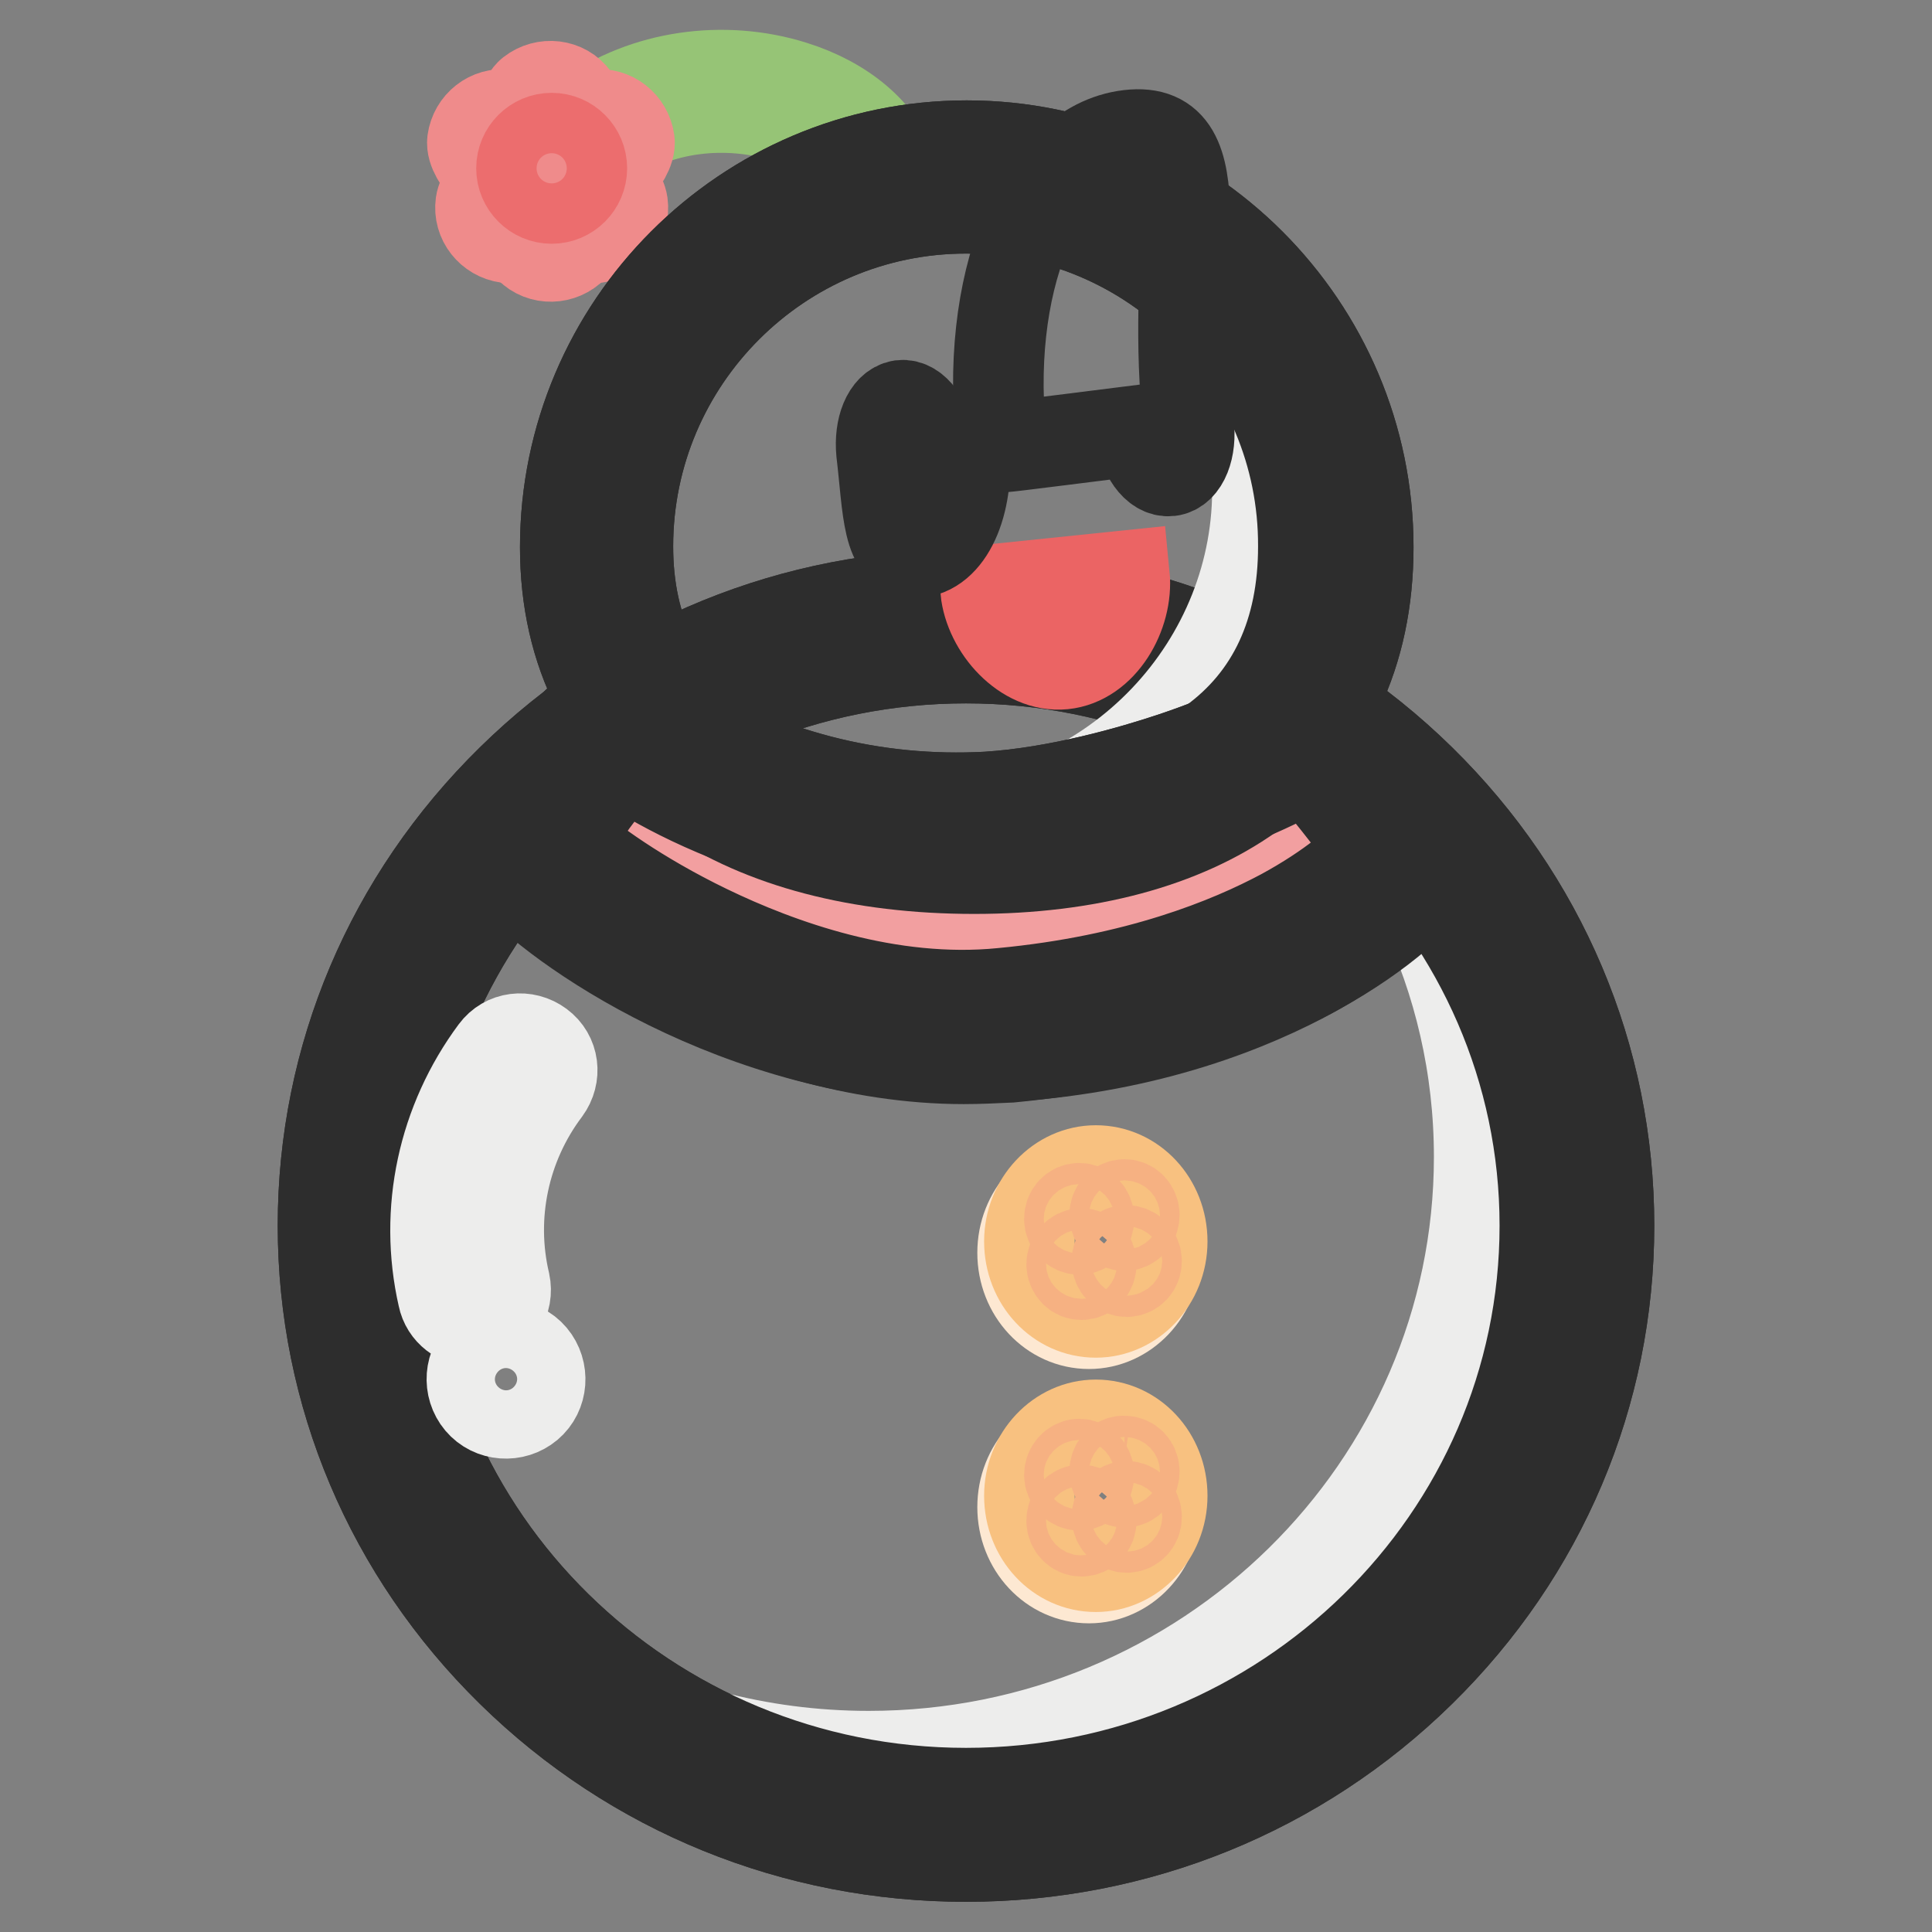 <?xml version="1.0" encoding="utf-8"?>
<!-- Svg Vector Icons : http://www.onlinewebfonts.com/icon -->
<!DOCTYPE svg PUBLIC "-//W3C//DTD SVG 1.1//EN" "http://www.w3.org/Graphics/SVG/1.1/DTD/svg11.dtd">
<svg version="1.1" xmlns="http://www.w3.org/2000/svg" xmlns:xlink="http://www.w3.org/1999/xlink" x="0px" y="0px" viewBox="0 0 256 256" enable-background="new 0 0 256 256" xml:space="preserve">
<rect x="0" y="0" width="256" height="256" fill="#808080" stroke="none"/>
<g> <path stroke-width="12" fill-opacity="0" stroke="#96c476"  d="M116.5,25.5c-0.9,0-1.7-0.6-2-1.4c-1.3-3.7-5.3-6.9-10.6-8.6c-6.3-2-15.8-2.1-23.6,3.5 c-0.9,0.7-2.3,0.5-3-0.5c-0.7-0.9-0.5-2.3,0.5-3c7.6-5.5,18.1-7,27.3-4.1c6.7,2.1,11.5,6.2,13.3,11.3c0.4,1.1-0.2,2.3-1.3,2.7 C116.9,25.5,116.7,25.5,116.5,25.5z"/> <path stroke-width="12" fill-opacity="0" stroke="#ef8b8b"  d="M76.1,13c1.4,1.7,1.4,7.9-0.4,9.3c-1.7,1.4-4.3,1.1-5.7-0.7c-1.4-1.7-1.4-7.9,0.4-9.3 C72.2,10.9,74.8,11.2,76.1,13z"/> <path stroke-width="12" fill-opacity="0" stroke="#ef8b8b"  d="M67.1,15.2c2.2,0.3,6.6,4.6,6.3,6.9c-0.3,2.2-2.3,3.8-4.5,3.5c-2.2-0.3-6.6-4.6-6.3-6.9 C62.9,16.5,64.9,14.9,67.1,15.2z"/> <path stroke-width="12" fill-opacity="0" stroke="#ef8b8b"  d="M63.7,27c0.3-2.2,4.6-6.6,6.9-6.3c2.2,0.3,3.8,2.3,3.5,4.5c-0.3,2.2-4.6,6.6-6.9,6.3 C65,31.2,63.4,29.2,63.7,27z"/> <path stroke-width="12" fill-opacity="0" stroke="#ef8b8b"  d="M70.1,23.8c-1.4,1.7-1.4,7.9,0.4,9.3c1.7,1.4,4.3,1.1,5.7-0.7c1.4-1.7,1.4-7.9-0.4-9.3 C74,21.8,71.5,22.1,70.1,23.8z"/> <path stroke-width="12" fill-opacity="0" stroke="#ef8b8b"  d="M78.9,15.2c-2.2,0.3-6.6,4.6-6.3,6.9c0.3,2.2,2.3,3.8,4.5,3.5c2.2-0.3,6.6-4.6,6.3-6.9 C83.1,16.5,81.1,14.9,78.9,15.2z"/> <path stroke-width="12" fill-opacity="0" stroke="#ef8b8b"  d="M82.5,27c-0.3-2.2-4.6-6.6-6.9-6.3c-2.2,0.3-3.8,2.3-3.5,4.5c0.3,2.2,4.6,6.6,6.9,6.3 C81.2,31.2,82.8,29.2,82.5,27z"/> <path stroke-width="12" fill-opacity="0" stroke="#ec6d6e"  d="M69.1,22.3c0,2.2,1.8,4,4,4c2.2,0,4-1.8,4-4s-1.8-4-4-4C70.9,18.3,69.1,20.1,69.1,22.3L69.1,22.3z"/> <path stroke-width="12" fill-opacity="0" stroke="#ffffff"  d="M47.1,162.4c0,43.8,36.2,79.4,80.9,79.4c44.7,0,80.9-35.5,80.9-79.4c0-43.8-36.2-79.4-80.9-79.4 C83.3,83,47.1,118.6,47.1,162.4z"/> <path stroke-width="12" fill-opacity="0" stroke="#2d2d2d"  d="M128,246c-22.7,0-44.1-8.7-60.2-24.5c-16.1-15.8-25-36.8-25-59.1c0-22.3,8.9-43.3,25-59.1 c16.1-15.8,37.4-24.5,60.2-24.5c22.7,0,44.1,8.7,60.2,24.5c16.1,15.8,25,36.8,25,59.1c0,22.3-8.9,43.3-25,59.1 C172.1,237.3,150.7,246,128,246z M128,87.2c-42.3,0-76.7,33.7-76.7,75.2c0,41.4,34.4,75.2,76.7,75.2c42.3,0,76.7-33.7,76.7-75.2 C204.7,121,170.3,87.2,128,87.2z"/> <path stroke-width="12" fill-opacity="0" stroke="#ededec"  d="M168.1,93.4c17.1,14.6,27.9,36,27.9,59.9c0,43.8-36.2,79.4-80.9,79.4c-14.6,0-28.3-3.8-40.1-10.4 c14.2,12.1,32.7,19.4,53,19.4c44.7,0,80.9-35.5,80.9-79.4C208.9,132.9,192.5,107.1,168.1,93.4z"/> <path stroke-width="12" fill-opacity="0" stroke="#2d2d2d"  d="M128,246c-22.7,0-44.1-8.7-60.2-24.5c-16.1-15.8-25-36.8-25-59.1c0-22.3,8.9-43.3,25-59.1 c16.1-15.8,37.4-24.5,60.2-24.5c22.7,0,44.1,8.7,60.2,24.5c16.1,15.8,25,36.8,25,59.1c0,22.3-8.9,43.3-25,59.1 C172.1,237.3,150.7,246,128,246z M128,87.2c-42.3,0-76.7,33.7-76.7,75.2c0,41.4,34.4,75.2,76.7,75.2c42.3,0,76.7-33.7,76.7-75.2 C204.7,121,170.3,87.2,128,87.2z"/> <path stroke-width="12" fill-opacity="0" stroke="#ffffff"  d="M177,72.4c0,27-20.9,38.5-47.9,38.5c-27,0-50-11.4-50-38.5s21.9-49,49-49S177,45.4,177,72.4z"/> <path stroke-width="12" fill-opacity="0" stroke="#2d2d2d"  d="M129.1,115.1c-15.2,0-28.1-3.4-37.5-9.8c-10.9-7.5-16.7-18.8-16.7-32.8c0-29.3,23.9-53.2,53.2-53.2 c29.3,0,53.2,23.9,53.2,53.2c0,14.1-5.4,25.4-15.6,32.8C156.7,111.7,144.1,115.1,129.1,115.1z M128,27.6 c-24.7,0-44.8,20.1-44.8,44.8c0,11.3,4.4,20,13,25.9c8,5.5,19.4,8.4,32.8,8.4c13.2,0,24.1-2.9,31.6-8.3c8-5.8,12.1-14.6,12.1-26 C172.8,47.7,152.7,27.6,128,27.6z"/> <path stroke-width="12" fill-opacity="0" stroke="#ededec"  d="M142.9,25.9c11.1,5.8,19.7,16.1,22.6,29.2c5.5,23.9-9.8,47.7-34.2,53.3c-7.9,1.8-15.9,1.5-23.1-0.7 c9.2,4.8,20.2,6.5,31.3,4c24.3-5.6,39.6-29.4,34.2-53.3C170,42.3,157.9,30.3,142.9,25.9z"/> <path stroke-width="12" fill-opacity="0" stroke="#eb6464"  d="M149,76.3c0.5,5.1-3,11.2-8.1,11.7c-5.1,0.5-9.8-4.8-10.3-9.8L149,76.3L149,76.3z"/> <path stroke-width="12" fill-opacity="0" stroke="#ec6d6e"  d="M83.4,96.5c0,0,9.2,7.1,24.1,10.9c6.8,1.8,14.7,2.8,23.5,2.3c18.1-1.1,40.4-10.5,41.5-13.3 c1.1-2.8,12.8,13.6,14.2,15.4c1.5,1.8-16.7,21.5-53.5,23.9c-35.5,2.4-63.6-21.8-63-23.9C70.8,109.8,80.6,94.8,83.4,96.5z"/> <path stroke-width="12" fill-opacity="0" stroke="#2d2d2d"  d="M128.4,140.2c-30.4,0-55.3-17.8-60.7-24.3c-0.6-0.7-2.2-2.6-1.5-5c0.7-2.6,5-8.6,5.4-9.2c5.4-7.5,8-8.6,9-9 c2.3-0.9,4.1-0.2,5,0.3l0.2,0.1l0.2,0.1c0.2,0.2,8.9,6.6,22.6,10.2c7.3,1.9,14.8,2.6,22.2,2.2c9.5-0.6,19.4-3.5,24.5-5.2 c8.1-2.7,12.6-5.2,13.8-6.1c0.7-1.2,2-2,3.4-2.2c2.7-0.3,4.9,1.2,9.5,6.7c2.5,3,5.2,6.7,6.9,8.8c0.6,0.8,1.1,1.5,1.3,1.7 c0.6,0.7,1.7,2.5,0.5,5.2c-1.4,3.3-7.2,9-16.7,14.3c-8,4.4-21.6,10-40.3,11.2C131.8,140.1,130.1,140.2,128.4,140.2L128.4,140.2z  M75.2,111.5c2.4,2.3,8.3,7,17.3,11.4c9.3,4.6,23.8,9.8,40.5,8.6c29.1-1.9,44.8-14.7,48.9-19.2c-2.9-3.9-6.4-8.5-8.7-10.9 c-0.8,0.6-1.8,1.1-3.1,1.8c-2.8,1.5-6.5,3-10.5,4.4c-5.7,2-17.1,5.6-28.3,6.2c-8.3,0.5-16.6-0.3-24.8-2.5c-11.6-3-20-7.9-23.6-10.3 c-0.9,0.9-2.3,2.5-4.3,5.2C77.1,108.4,75.9,110.2,75.2,111.5L75.2,111.5z"/> <path stroke-width="12" fill-opacity="0" stroke="#f29fa0"  d="M87,103.3h8.4v22.1H87V103.3z M105.2,110.8h8.4v22.1h-8.4V110.8z"/> <path stroke-width="12" fill-opacity="0" stroke="#f29fa0"  d="M123.4,110.8h8.4v22.1h-8.4V110.8z"/> <path stroke-width="12" fill-opacity="0" stroke="#f29fa0"  d="M141.6,110.8h8.4v22.1h-8.4V110.8z"/> <path stroke-width="12" fill-opacity="0" stroke="#f29fa0"  d="M159.8,104.1h8.4v22.1h-8.4V104.1z"/> <path stroke-width="12" fill-opacity="0" stroke="#2d2d2d"  d="M127.7,140.3c-14.4,0-27.7-4.7-36.7-9c-11-5.2-20.2-11.9-23.3-15.5c-0.5-0.6-2.1-2.5-1.5-4.9 c0.7-2.6,5-8.6,5.4-9.2c5.4-7.5,8-8.6,9-9c2.3-0.9,4.1-0.2,5,0.3l0.2,0.1l0.2,0.1c0.1,0.1,8.8,6.6,22.6,10.2 c7.3,1.9,14.8,2.6,22.2,2.2c9.5-0.6,19.4-3.5,24.5-5.2c8.1-2.7,12.6-5.2,13.8-6.1c0.7-1.2,2-2,3.4-2.2c2.7-0.3,4.9,1.2,9.5,6.7 c2.5,3.1,5.2,6.7,6.9,8.8c0.6,0.8,1.1,1.5,1.3,1.7c0.6,0.7,1.7,2.5,0.6,5.2c-1.7,4-8,9.4-16.1,13.9c-7.8,4.3-21.2,9.8-40.8,11.7 C131.7,140.2,129.7,140.3,127.7,140.3L127.7,140.3z M75.2,111.4c2.7,2.5,9.4,7.4,18.5,11.8c9.5,4.6,24.1,9.9,39.1,8.4 c17.9-1.7,30.1-6.7,37.2-10.5c6.6-3.6,10.2-6.9,11.8-8.7c-2.9-3.9-6.5-8.5-8.7-10.9c-0.8,0.6-1.8,1.1-3.1,1.8 c-2.8,1.4-6.5,3-10.5,4.4c-5.7,2-17.1,5.6-28.3,6.2c-8.3,0.5-16.6-0.3-24.8-2.5c-11.6-3-20-7.9-23.6-10.3c-0.9,0.9-2.3,2.5-4.3,5.2 C77.1,108.3,76,110.1,75.2,111.4z"/> <path stroke-width="12" fill-opacity="0" stroke="#fde8d2"  d="M135.5,166c0,5.2,3.9,9.4,8.8,9.4c4.8,0,8.8-4.2,8.8-9.4c0-5.2-3.9-9.4-8.8-9.4 C139.4,156.6,135.5,160.8,135.5,166z"/> <path stroke-width="12" fill-opacity="0" stroke="#fde8d2"  d="M135.5,199.7c0,5.2,3.9,9.4,8.8,9.4c4.8,0,8.8-4.2,8.8-9.4l0,0c0-5.2-3.9-9.4-8.8-9.4 C139.4,190.3,135.5,194.5,135.5,199.7z"/> <path stroke-width="12" fill-opacity="0" stroke="#f8c180"  d="M136.4,164.5c0,5.2,3.9,9.4,8.8,9.4c4.8,0,8.8-4.2,8.8-9.4l0,0c0-5.2-3.9-9.4-8.8-9.4 C140.4,155.1,136.4,159.3,136.4,164.5z"/> <path stroke-width="12" fill-opacity="0" stroke="#f6b182"  d="M141.7,161.5c0,0.8,0.6,1.4,1.3,1.4s1.3-0.6,1.3-1.4c0-0.8-0.6-1.4-1.3-1.4S141.7,160.7,141.7,161.5z"/> <path stroke-width="12" fill-opacity="0" stroke="#f6b182"  d="M147.7,161c0,0.8,0.6,1.4,1.3,1.4c0.7,0,1.3-0.6,1.3-1.4c0-0.8-0.6-1.4-1.3-1.4 C148.3,159.6,147.7,160.2,147.7,161z"/> <path stroke-width="12" fill-opacity="0" stroke="#f6b182"  d="M142,167.5c0,0.8,0.6,1.4,1.3,1.4c0.7,0,1.3-0.6,1.3-1.4c0-0.8-0.6-1.4-1.3-1.4 C142.6,166.1,142,166.8,142,167.5z"/> <path stroke-width="12" fill-opacity="0" stroke="#f6b182"  d="M148,167.1c0,0.8,0.6,1.4,1.3,1.4c0.7,0,1.3-0.6,1.3-1.4c0-0.8-0.6-1.4-1.3-1.4 C148.6,165.6,148,166.3,148,167.1z"/> <path stroke-width="12" fill-opacity="0" stroke="#f8c180"  d="M136.4,198.2c0,5.2,3.9,9.4,8.8,9.4c4.8,0,8.8-4.2,8.8-9.4c0-5.2-3.9-9.4-8.8-9.4 C140.4,188.8,136.4,193,136.4,198.2z"/> <path stroke-width="12" fill-opacity="0" stroke="#f6b182"  d="M141.7,195.4c0,0.8,0.6,1.4,1.3,1.4s1.3-0.6,1.3-1.4s-0.6-1.4-1.3-1.4S141.7,194.7,141.7,195.4z"/> <path stroke-width="12" fill-opacity="0" stroke="#f6b182"  d="M147.7,195c0,0.8,0.6,1.4,1.3,1.4c0.7,0,1.3-0.6,1.3-1.4l0,0c0-0.8-0.6-1.4-1.3-1.4 C148.3,193.5,147.7,194.2,147.7,195z"/> <path stroke-width="12" fill-opacity="0" stroke="#f6b182"  d="M142,201.5c0,0.8,0.6,1.4,1.3,1.4c0.7,0,1.3-0.6,1.3-1.4s-0.6-1.4-1.3-1.4C142.6,200,142,200.7,142,201.5z" /> <path stroke-width="12" fill-opacity="0" stroke="#f6b182"  d="M148,201c0,0.8,0.6,1.4,1.3,1.4c0.7,0,1.3-0.6,1.3-1.4c0-0.8-0.6-1.4-1.3-1.4 C148.6,199.6,148,200.2,148,201z"/> <path stroke-width="12" fill-opacity="0" stroke="#2d2d2d"  d="M129.1,115.1c-15.2,0-28.1-3.4-37.5-9.8c-10.9-7.5-16.7-18.8-16.7-32.8c0-29.3,23.9-53.2,53.2-53.2 c29.3,0,53.2,23.9,53.2,53.2c0,14.1-5.4,25.4-15.6,32.8C156.7,111.7,144.1,115.1,129.1,115.1z M128,27.6 c-24.7,0-44.8,20.1-44.8,44.8c0,11.3,4.4,20,13,25.9c8,5.5,19.4,8.4,32.8,8.4c13.2,0,24.1-2.9,31.6-8.3c8-5.8,12.1-14.6,12.1-26 C172.8,47.7,152.7,27.6,128,27.6z"/> <path stroke-width="12" fill-opacity="0" stroke="#ededec"  d="M62.8,175.1c-1.9,0-3.7-1.3-4.1-3.3c-2.6-11.4,0-23.2,6.9-32.5c1.4-1.9,4-2.2,5.9-0.8 c1.9,1.4,2.2,4,0.8,5.9c-5.5,7.3-7.5,16.7-5.4,25.6c0.5,2.3-0.9,4.5-3.2,5C63.4,175,63.1,175.1,62.8,175.1z"/> <path stroke-width="12" fill-opacity="0" stroke="#ededec"  d="M63.6,185.7c1.6,1.9,4.5,2.1,6.4,0.5c1.9-1.6,2.1-4.5,0.5-6.4l0,0c-1.6-1.9-4.5-2.1-6.4-0.5 C62.2,180.9,62,183.8,63.6,185.7z"/> <path stroke-width="12" fill-opacity="0" stroke="#2d2d2d"  d="M116.8,59.9c0.9,7.5,0.7,13.8,4.9,13.3c4.2-0.5,6.9-7,6-14.6c0,0,0,0-4.4,0.5c-0.4-3.2-2.1-5.6-3.9-5.4 C117.6,54,116.5,56.7,116.8,59.9L116.8,59.9z"/> <path stroke-width="12" fill-opacity="0" stroke="#2d2d2d"  d="M151.1,57c0.4,3.2,2.1,5.6,3.9,5.4s2.9-3,2.5-6.2c-2.6-21.3,4-39.7-7.9-38.3c-11.9,1.4-19.4,19.9-16.8,41.3 C132.8,59.3,132.8,59.3,151.1,57z"/></g>
</svg>